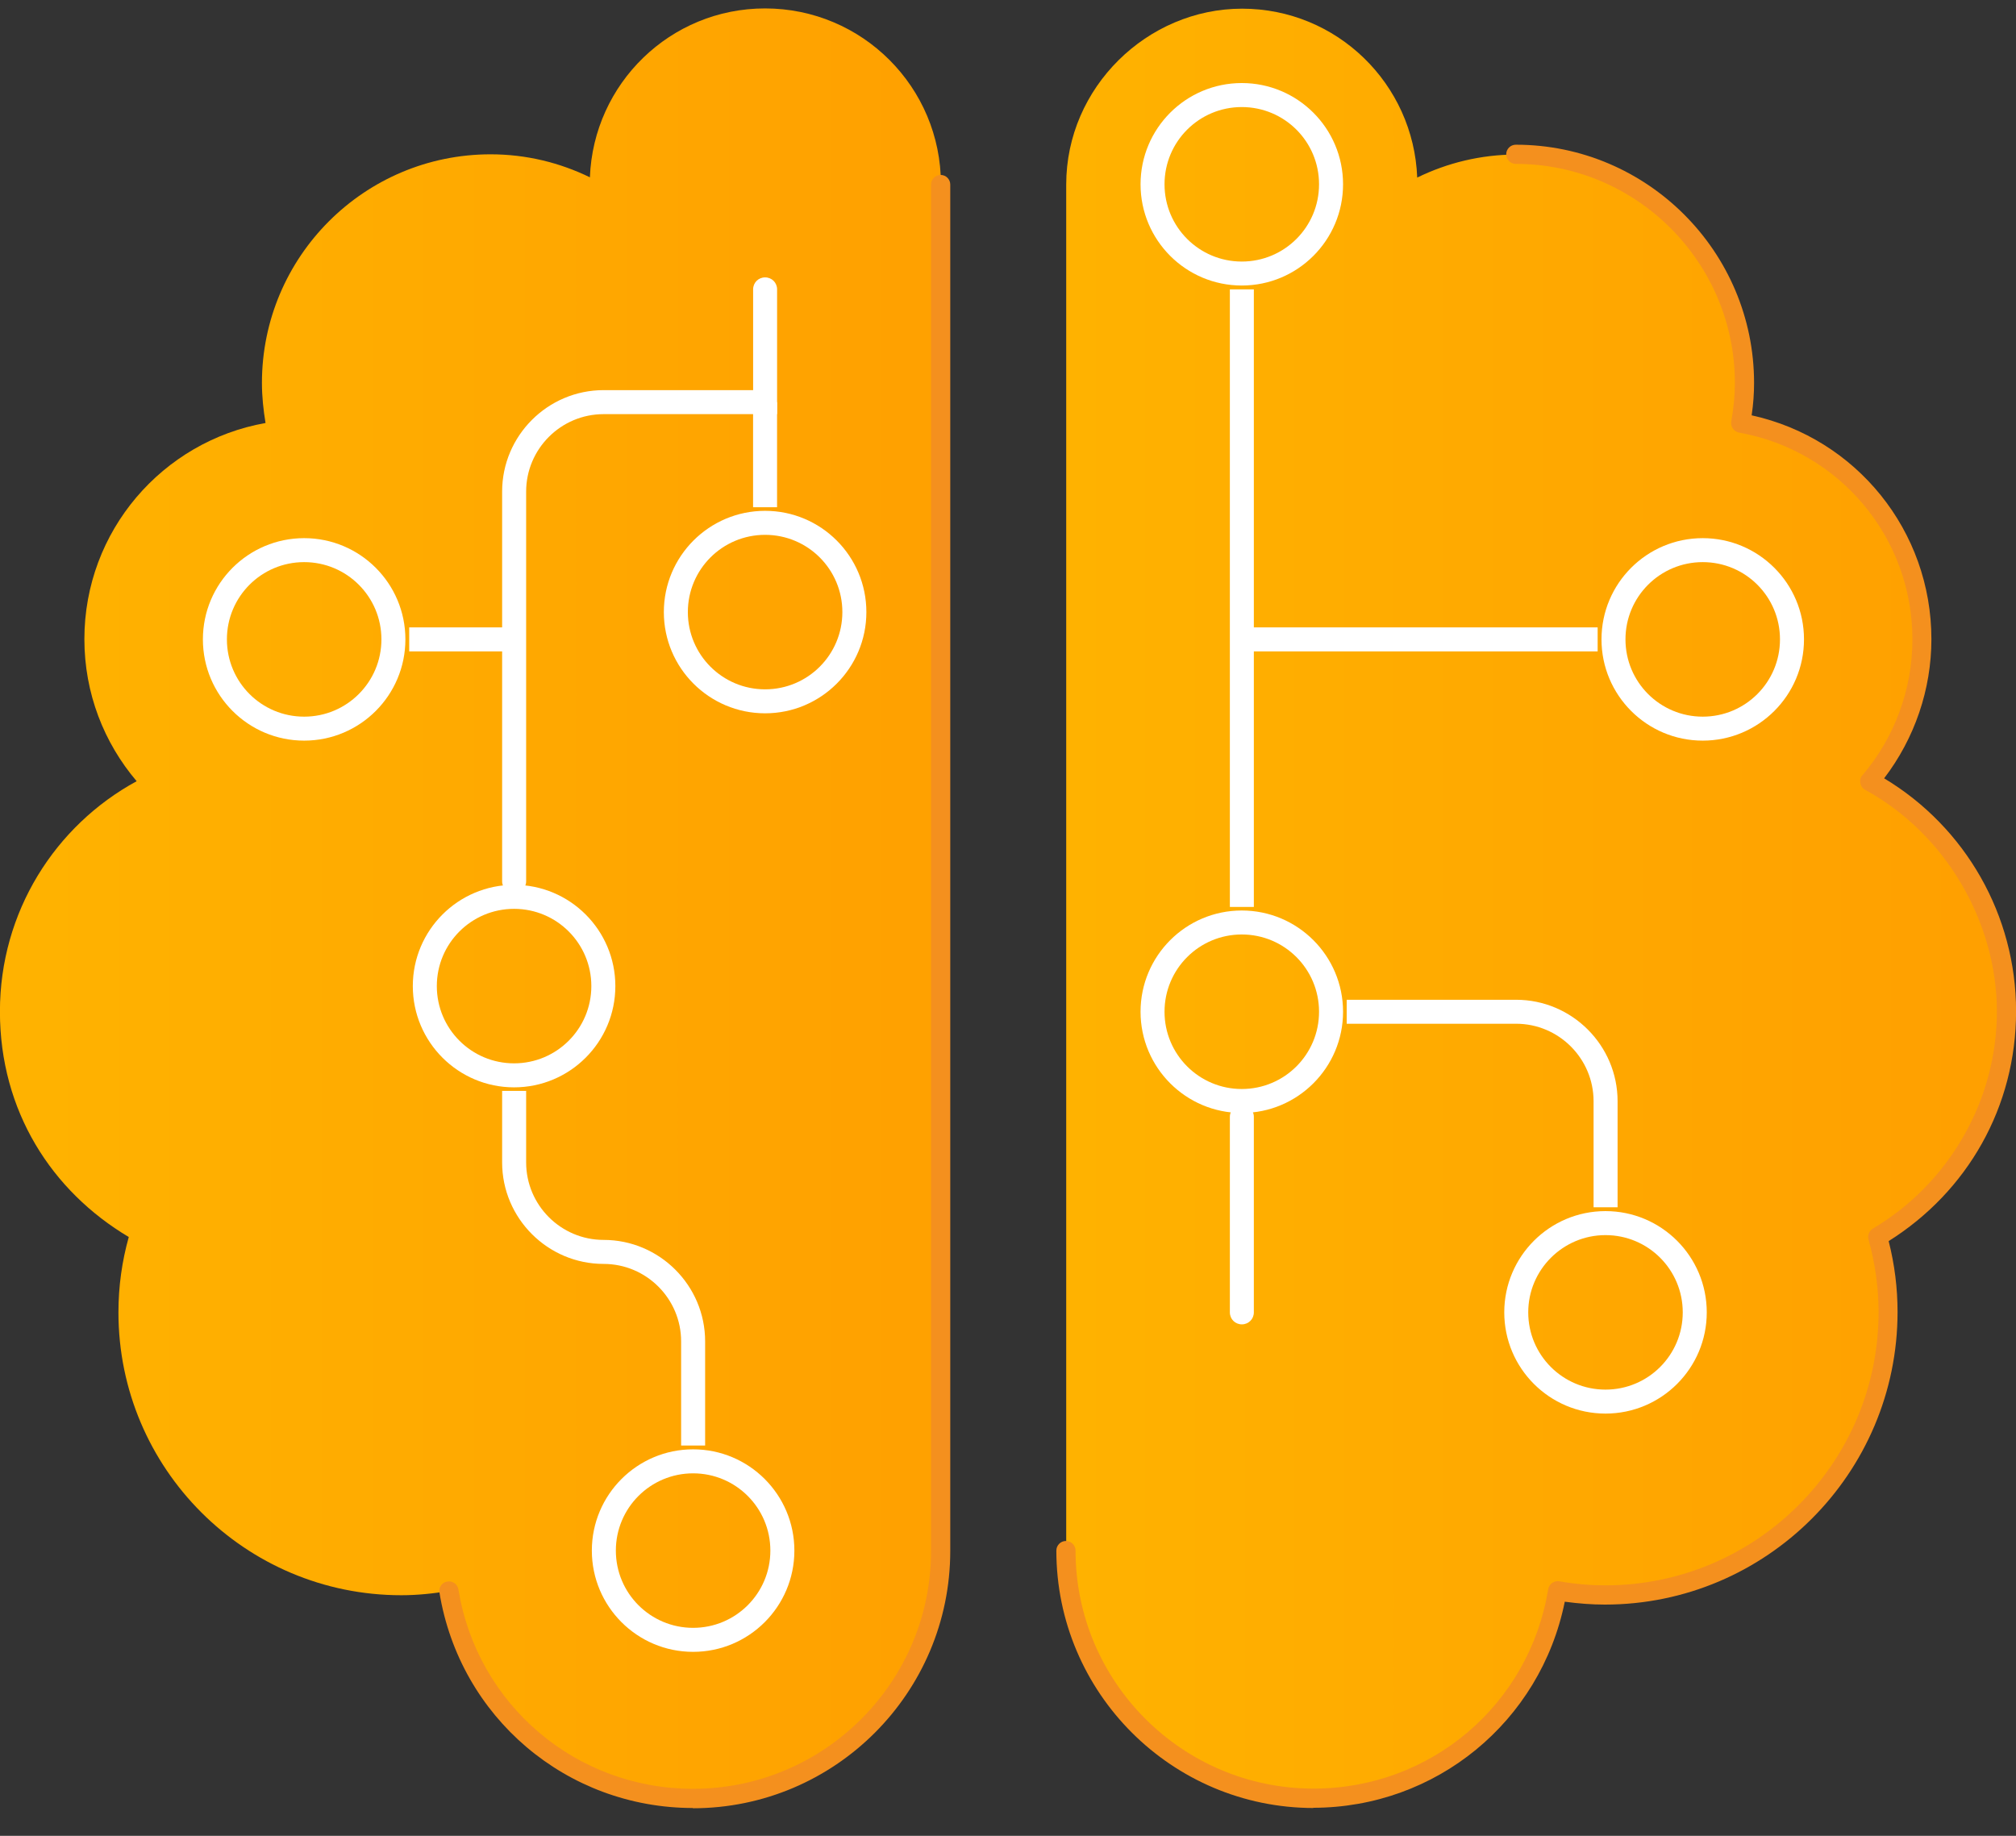 <svg width="56" height="51" viewBox="0 0 56 51" fill="none" xmlns="http://www.w3.org/2000/svg">
<rect x="0" y="0" width="56" height="51" fill="#333333" stroke="none"/>
<path d="M21.252 0.234C18.619 0.234 16.486 2.32 16.386 4.926C15.553 4.52 14.62 4.287 13.627 4.287C10.121 4.287 7.276 7.132 7.276 10.638C7.276 11.018 7.316 11.385 7.376 11.751C4.516 12.258 2.344 14.75 2.344 17.756C2.344 19.262 2.89 20.636 3.796 21.702C1.53 22.935 -0.002 25.334 -0.002 28.1C-0.002 30.866 1.437 33.092 3.577 34.365C3.39 35.032 3.29 35.731 3.29 36.458C3.29 40.797 6.809 44.316 11.148 44.316C11.601 44.316 12.041 44.269 12.474 44.196C13.007 47.462 15.84 49.954 19.259 49.954C23.058 49.954 26.137 46.875 26.137 43.076V5.12C26.137 2.42 23.951 0.234 21.252 0.234Z" fill="url(#paint0_linear_918_1559)"/>
<path d="M55.756 28.106C55.756 25.347 54.217 22.948 51.957 21.708C52.864 20.642 53.41 19.269 53.41 17.762C53.41 14.757 51.237 12.264 48.378 11.757C48.445 11.398 48.478 11.024 48.478 10.644C48.478 7.139 45.632 4.293 42.127 4.293C41.134 4.293 40.2 4.526 39.367 4.933C39.267 2.327 37.135 0.241 34.502 0.241C31.869 0.241 29.617 2.427 29.617 5.126V43.082C29.617 46.881 32.696 49.96 36.495 49.96C39.914 49.96 42.74 47.468 43.28 44.202C43.713 44.275 44.153 44.322 44.606 44.322C48.945 44.322 52.464 40.803 52.464 36.464C52.464 35.738 52.357 35.044 52.177 34.371C54.317 33.105 55.756 30.779 55.756 28.106Z" fill="url(#paint1_linear_918_1559)"/>
<path d="M19.253 45.889C17.7 45.889 16.44 44.629 16.44 43.076C16.44 41.523 17.7 40.263 19.253 40.263C20.806 40.263 22.066 41.523 22.066 43.076C22.066 44.629 20.806 45.889 19.253 45.889ZM19.253 40.93C18.067 40.93 17.107 41.89 17.107 43.076C17.107 44.262 18.067 45.222 19.253 45.222C20.439 45.222 21.399 44.262 21.399 43.076C21.399 41.89 20.439 40.93 19.253 40.93Z" fill="white"/>
<path d="M14.28 30.207C12.727 30.207 11.467 28.947 11.467 27.394C11.467 25.841 12.727 24.581 14.28 24.581C15.833 24.581 17.093 25.841 17.093 27.394C17.093 28.947 15.833 30.207 14.28 30.207ZM14.28 25.248C13.094 25.248 12.134 26.208 12.134 27.394C12.134 28.58 13.094 29.54 14.28 29.54C15.466 29.54 16.426 28.58 16.426 27.394C16.426 26.208 15.466 25.248 14.28 25.248Z" fill="white"/>
<path d="M8.449 20.575C6.896 20.575 5.636 19.315 5.636 17.762C5.636 16.209 6.896 14.95 8.449 14.95C10.002 14.95 11.261 16.209 11.261 17.762C11.261 19.315 10.002 20.575 8.449 20.575ZM8.449 15.616C7.262 15.616 6.303 16.576 6.303 17.762C6.303 18.949 7.262 19.909 8.449 19.909C9.635 19.909 10.595 18.949 10.595 17.762C10.595 16.576 9.635 15.616 8.449 15.616Z" fill="white"/>
<path d="M21.253 19.816C19.7 19.816 18.44 18.557 18.44 17.004C18.44 15.451 19.7 14.191 21.253 14.191C22.806 14.191 24.066 15.451 24.066 17.004C24.066 18.557 22.806 19.816 21.253 19.816ZM21.253 14.858C20.067 14.858 19.107 15.817 19.107 17.004C19.107 18.19 20.067 19.15 21.253 19.15C22.439 19.15 23.399 18.19 23.399 17.004C23.399 15.817 22.439 14.858 21.253 14.858Z" fill="white"/>
<path d="M34.494 7.932C32.941 7.932 31.682 6.673 31.682 5.12C31.682 3.567 32.941 2.307 34.494 2.307C36.047 2.307 37.307 3.567 37.307 5.12C37.307 6.673 36.047 7.932 34.494 7.932ZM34.494 2.974C33.308 2.974 32.348 3.933 32.348 5.12C32.348 6.306 33.308 7.266 34.494 7.266C35.681 7.266 36.64 6.306 36.64 5.12C36.64 3.933 35.681 2.974 34.494 2.974Z" fill="white"/>
<path d="M44.597 39.27C43.044 39.27 41.785 38.011 41.785 36.458C41.785 34.905 43.044 33.645 44.597 33.645C46.15 33.645 47.41 34.905 47.41 36.458C47.41 38.011 46.15 39.27 44.597 39.27ZM44.597 34.312C43.417 34.312 42.451 35.272 42.451 36.458C42.451 37.644 43.411 38.604 44.597 38.604C45.784 38.604 46.743 37.644 46.743 36.458C46.743 35.272 45.784 34.312 44.597 34.312Z" fill="white"/>
<path d="M34.494 30.919C32.941 30.919 31.682 29.659 31.682 28.107C31.682 26.554 32.941 25.294 34.494 25.294C36.047 25.294 37.307 26.554 37.307 28.107C37.307 29.659 36.047 30.919 34.494 30.919ZM34.494 25.96C33.308 25.96 32.348 26.92 32.348 28.107C32.348 29.293 33.308 30.253 34.494 30.253C35.681 30.253 36.64 29.293 36.64 28.107C36.64 26.92 35.681 25.96 34.494 25.96Z" fill="white"/>
<path d="M47.298 20.575C45.745 20.575 44.486 19.315 44.486 17.762C44.486 16.209 45.745 14.95 47.298 14.95C48.851 14.95 50.111 16.209 50.111 17.762C50.111 19.315 48.851 20.575 47.298 20.575ZM47.298 15.616C46.112 15.616 45.152 16.576 45.152 17.762C45.152 18.949 46.112 19.909 47.298 19.909C48.485 19.909 49.444 18.949 49.444 17.762C49.444 16.576 48.485 15.616 47.298 15.616Z" fill="white"/>
<path d="M44.933 33.539H44.266V30.593C44.266 29.407 43.3 28.44 42.114 28.44H37.408V27.774H42.114C43.666 27.774 44.933 29.04 44.933 30.593V33.539Z" fill="white"/>
<path d="M34.829 8.039H34.163V25.195H34.829V8.039Z" fill="white"/>
<path d="M44.379 17.429H34.495V18.096H44.379V17.429Z" fill="white"/>
<path d="M19.587 40.157H18.92V37.264C18.92 36.078 17.954 35.112 16.767 35.112C15.215 35.112 13.948 33.845 13.948 32.292V30.306H14.615V32.292C14.615 33.479 15.581 34.445 16.767 34.445C18.32 34.445 19.587 35.712 19.587 37.264V40.157Z" fill="white"/>
<path d="M14.281 24.814C14.095 24.814 13.948 24.668 13.948 24.481V13.657C13.948 12.104 15.215 10.838 16.767 10.838H20.92V8.039C20.92 7.852 21.066 7.706 21.253 7.706C21.44 7.706 21.586 7.852 21.586 8.039V11.505H16.767C15.581 11.505 14.615 12.471 14.615 13.657V24.481C14.615 24.668 14.468 24.814 14.281 24.814Z" fill="white"/>
<path d="M21.585 11.172H20.919V14.091H21.585V11.172Z" fill="white"/>
<path d="M14.286 17.429H11.367V18.096H14.286V17.429Z" fill="white"/>
<path d="M34.496 36.791C34.309 36.791 34.163 36.645 34.163 36.458V31.026C34.163 30.84 34.309 30.693 34.496 30.693C34.682 30.693 34.829 30.84 34.829 31.026V36.458C34.829 36.645 34.682 36.791 34.496 36.791Z" fill="white"/>
<path d="M36.494 50.227C32.549 50.227 29.343 47.022 29.343 43.076C29.343 42.929 29.463 42.809 29.609 42.809C29.756 42.809 29.876 42.929 29.876 43.076C29.876 46.722 32.842 49.688 36.487 49.688C39.74 49.688 42.479 47.361 43.006 44.149C43.019 44.076 43.059 44.016 43.112 43.976C43.172 43.936 43.239 43.916 43.312 43.929C43.772 44.009 44.192 44.042 44.592 44.042C48.778 44.042 52.183 40.637 52.183 36.451C52.183 35.785 52.09 35.105 51.903 34.432C51.87 34.318 51.923 34.192 52.023 34.132C54.149 32.872 55.469 30.559 55.469 28.1C55.469 25.641 54.069 23.175 51.81 21.942C51.737 21.902 51.69 21.835 51.677 21.755C51.663 21.675 51.677 21.595 51.737 21.535C52.63 20.482 53.123 19.143 53.123 17.763C53.123 14.93 51.097 12.518 48.311 12.018C48.164 11.991 48.064 11.851 48.091 11.705C48.158 11.331 48.191 10.978 48.191 10.638C48.191 7.286 45.458 4.553 42.106 4.553C41.959 4.553 41.839 4.433 41.839 4.287C41.839 4.14 41.959 4.02 42.106 4.02C45.758 4.02 48.724 6.993 48.724 10.638C48.724 10.931 48.704 11.225 48.657 11.538C51.57 12.178 53.65 14.75 53.65 17.756C53.65 19.156 53.183 20.515 52.337 21.622C54.603 22.982 56.002 25.434 56.002 28.093C56.002 30.753 54.649 33.105 52.463 34.478C52.63 35.138 52.71 35.791 52.71 36.444C52.71 40.93 49.064 44.576 44.579 44.576C44.225 44.576 43.859 44.549 43.466 44.496C42.792 47.828 39.893 50.221 36.468 50.221L36.494 50.227Z" fill="#F4901E"/>
<path d="M19.252 50.227C15.739 50.227 12.774 47.708 12.207 44.242C12.18 44.096 12.28 43.956 12.427 43.936C12.567 43.909 12.713 44.009 12.733 44.156C13.26 47.362 15.999 49.694 19.252 49.694C22.897 49.694 25.863 46.728 25.863 43.083V5.126C25.863 4.98 25.983 4.86 26.13 4.86C26.276 4.86 26.396 4.98 26.396 5.126V43.083C26.396 47.028 23.191 50.234 19.245 50.234L19.252 50.227Z" fill="#F4901E"/>
<defs>
<linearGradient id="paint0_linear_918_1559" x1="1.184" y1="25.094" x2="26.59" y2="25.094" gradientUnits="userSpaceOnUse">
<stop stop-color="#FFB200"/>
<stop offset="1" stop-color="#FFA000"/>
</linearGradient>
<linearGradient id="paint1_linear_918_1559" x1="29.743" y1="25.094" x2="54.597" y2="25.094" gradientUnits="userSpaceOnUse">
<stop stop-color="#FFB200"/>
<stop offset="1" stop-color="#FFA000"/>
</linearGradient>
</defs>
</svg>
